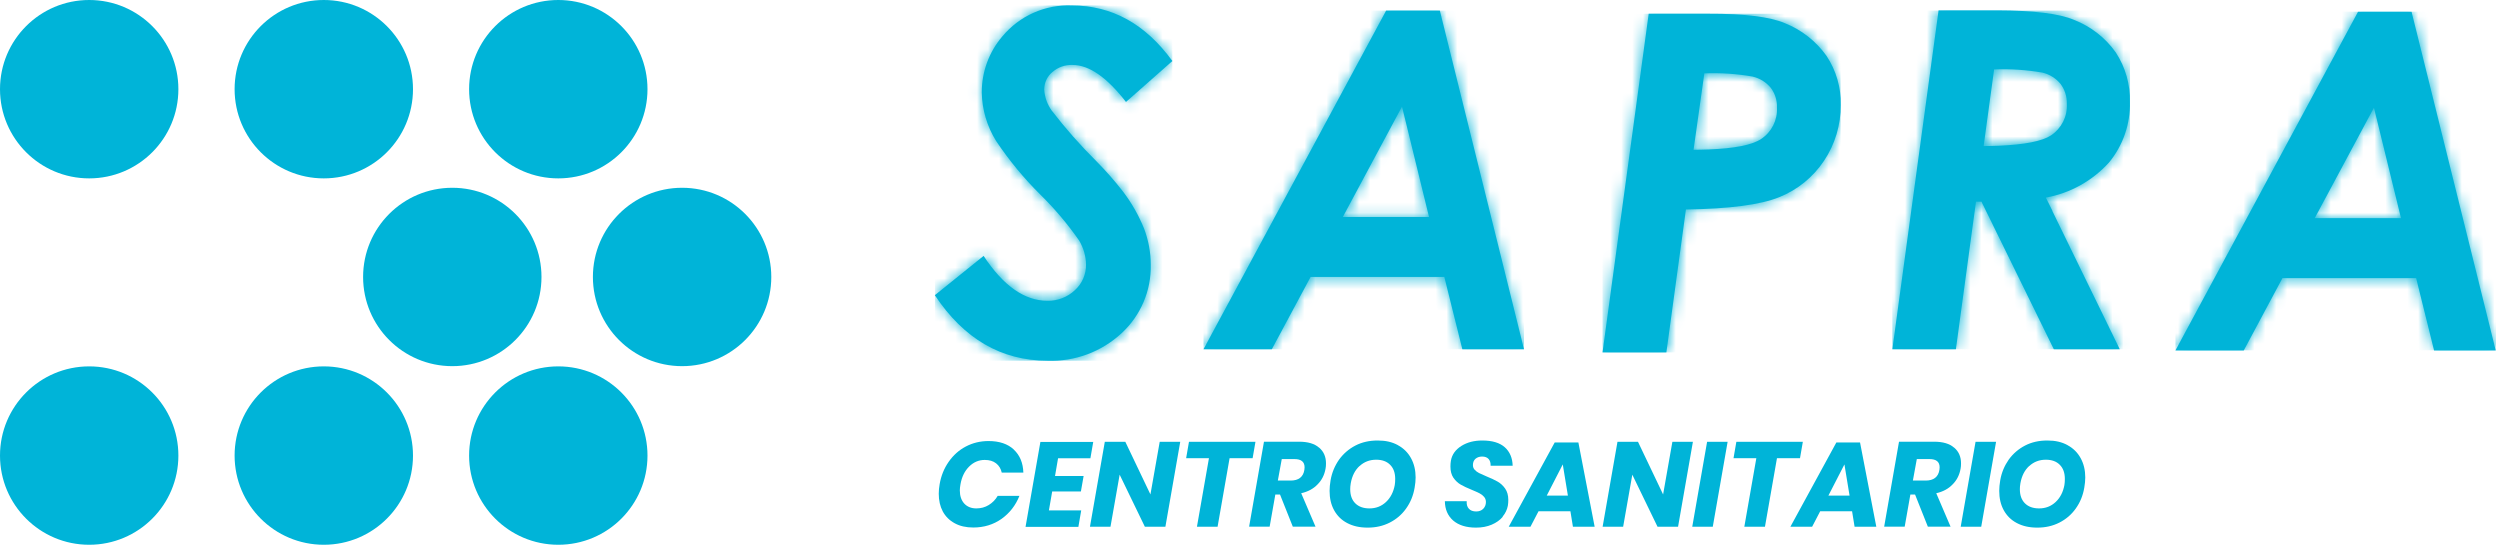 <svg xmlns="http://www.w3.org/2000/svg" width="229" height="50" viewBox="0 0 229 50" fill="none"><g clip-path="url(#clip0_0_503)"><path d="M91.81 3.34C90.59 4.77 89.92 6.6 89.93 8.48C89.96 10.05 90.41 11.57 91.24 12.91C92.43 14.69 93.79 16.34 95.31 17.84C96.62 19.13 97.81 20.54 98.86 22.05C99.25 22.71 99.47 23.47 99.48 24.24C99.49 25.13 99.12 25.98 98.46 26.58C97.78 27.22 96.88 27.57 95.94 27.55C93.85 27.55 91.9 26.18 90.1 23.44L85.63 27.04C88.29 31.04 91.72 33.04 95.94 33.04C98.45 33.14 100.9 32.23 102.75 30.51C104.49 28.9 105.46 26.62 105.41 24.25C105.41 23.13 105.2 22.02 104.81 20.97C104.31 19.73 103.65 18.56 102.83 17.5C102.09 16.55 101.29 15.64 100.44 14.78C98.97 13.32 97.6 11.77 96.33 10.12C95.93 9.56 95.69 8.89 95.65 8.2C95.65 7.59 95.92 7 96.39 6.61C96.9 6.16 97.57 5.92 98.25 5.95C99.76 5.95 101.39 7.08 103.14 9.34L107.39 5.59C104.92 2.19 101.85 0.5 98.18 0.5C95.73 0.4 93.38 1.45 91.81 3.34Z" fill="#00B4D8"></path><mask id="mask0_0_503" style="mask-type:luminance" maskUnits="userSpaceOnUse" x="85" y="0" width="23" height="34"><path d="M91.81 3.34C90.59 4.77 89.92 6.6 89.93 8.48C89.96 10.05 90.41 11.57 91.24 12.91C92.43 14.69 93.79 16.34 95.31 17.84C96.62 19.13 97.81 20.54 98.86 22.05C99.25 22.71 99.47 23.47 99.48 24.24C99.49 25.13 99.12 25.98 98.46 26.58C97.78 27.22 96.88 27.57 95.94 27.55C93.85 27.55 91.9 26.18 90.1 23.44L85.63 27.04C88.29 31.04 91.72 33.04 95.94 33.04C98.45 33.14 100.9 32.23 102.75 30.51C104.49 28.9 105.46 26.62 105.41 24.25C105.41 23.13 105.2 22.02 104.81 20.97C104.31 19.73 103.65 18.56 102.83 17.5C102.09 16.55 101.29 15.64 100.44 14.78C98.97 13.32 97.6 11.77 96.33 10.12C95.93 9.56 95.69 8.89 95.65 8.2C95.65 7.59 95.92 7 96.39 6.61C96.9 6.16 97.57 5.92 98.25 5.95C99.76 5.95 101.39 7.08 103.14 9.34L107.39 5.59C104.92 2.19 101.85 0.5 98.18 0.5C95.73 0.4 93.38 1.45 91.81 3.34Z" fill="white"></path></mask><g mask="url(#mask0_0_503)"><path d="M107.39 0.5H85.64V33.04H107.39V0.5Z" fill="#00B4D8"></path></g><path d="M128.42 9.75L130.9 19.88H123L128.43 9.75H128.42ZM126.97 0.97L110.24 31.99H116.5L120.05 25.37H132.3L133.95 31.99H139.6L131.89 0.97H126.97Z" fill="#00B4D8"></path><mask id="mask1_0_503" style="mask-type:luminance" maskUnits="userSpaceOnUse" x="110" y="0" width="30" height="32"><path d="M128.42 9.75L130.9 19.88H123L128.43 9.75H128.42ZM126.97 0.97L110.24 31.99H116.5L120.05 25.37H132.3L133.95 31.99H139.6L131.89 0.97C131.89 0.97 126.97 0.97 126.97 0.97Z" fill="white"></path></mask><g mask="url(#mask1_0_503)"><path d="M139.6 0.97H110.24V31.99H139.6V0.97Z" fill="#00B4D8"></path></g><path d="M156.12 6.72C157.59 6.66 159.07 6.76 160.52 7.01C161.18 7.16 161.77 7.52 162.2 8.04C162.59 8.56 162.79 9.2 162.77 9.85C162.83 11 162.28 12.1 161.32 12.73C160.5 13.28 158.89 13.6 156.49 13.69H156.47C156.05 13.71 155.6 13.71 155.13 13.72L156.12 6.7V6.72ZM151.02 1.26L146.79 32.28H152.64L154.43 19.19C158.41 19.13 161.26 18.76 162.98 18.06C164.65 17.39 166.08 16.23 167.08 14.73C168.09 13.22 168.63 11.43 168.61 9.61C168.65 8.01 168.19 6.45 167.31 5.12C166.35 3.77 165.02 2.73 163.49 2.12C162.13 1.54 159.8 1.25 156.49 1.26H151.05H151.02Z" fill="#00B4D8"></path><mask id="mask2_0_503" style="mask-type:luminance" maskUnits="userSpaceOnUse" x="146" y="1" width="23" height="32"><path d="M156.12 6.72C157.59 6.66 159.07 6.76 160.52 7.01C161.18 7.16 161.77 7.52 162.2 8.04C162.59 8.56 162.79 9.2 162.77 9.85C162.83 11 162.28 12.1 161.32 12.73C160.5 13.28 158.89 13.6 156.49 13.69H156.47C156.05 13.71 155.6 13.71 155.13 13.72L156.12 6.7V6.72ZM151.02 1.26L146.79 32.28H152.64L154.43 19.19C158.41 19.13 161.26 18.76 162.98 18.06C164.65 17.39 166.08 16.23 167.08 14.73C168.09 13.22 168.63 11.43 168.61 9.61C168.65 8.01 168.19 6.45 167.31 5.12C166.35 3.77 165.02 2.73 163.49 2.12C162.13 1.54 159.8 1.25 156.49 1.26H151.05H151.02Z" fill="white"></path></mask><g mask="url(#mask2_0_503)"><path d="M168.59 1.26H146.79V32.28H168.59V1.26Z" fill="#00B4D8"></path></g><path d="M182.66 6.36C184.14 6.3 185.62 6.4 187.08 6.65C187.73 6.8 188.32 7.17 188.74 7.68C189.14 8.21 189.34 8.85 189.32 9.51C189.39 10.65 188.84 11.75 187.89 12.39C187.08 12.93 185.47 13.25 183.06 13.35H183.04C182.62 13.37 182.17 13.37 181.7 13.38L182.66 6.36ZM177.57 0.97L173.34 31.99H179.16L181 18.47H181.5L188.13 31.99H194.17L188 19.34V19.31L187.4 18.1C189.63 17.7 191.67 16.56 193.19 14.88C194.47 13.32 195.15 11.36 195.1 9.34C195.14 7.73 194.69 6.16 193.81 4.81C192.86 3.46 191.52 2.42 189.98 1.82C188.62 1.24 186.28 0.96 182.95 0.95H177.56L177.57 0.97Z" fill="#00B4D8"></path><mask id="mask3_0_503" style="mask-type:luminance" maskUnits="userSpaceOnUse" x="173" y="0" width="23" height="32"><path d="M182.66 6.36C184.14 6.3 185.62 6.4 187.08 6.65C187.73 6.8 188.32 7.17 188.74 7.68C189.14 8.21 189.34 8.85 189.32 9.51C189.39 10.65 188.84 11.75 187.89 12.39C187.08 12.93 185.47 13.25 183.06 13.35H183.04C182.62 13.37 182.17 13.37 181.7 13.38L182.66 6.36ZM177.57 0.97L173.34 31.99H179.16L181 18.47H181.5L188.13 31.99H194.17L188 19.34V19.31L187.4 18.1C189.63 17.7 191.67 16.56 193.19 14.88C194.47 13.32 195.15 11.36 195.1 9.34C195.14 7.73 194.69 6.16 193.81 4.81C192.86 3.46 191.52 2.42 189.98 1.82C188.62 1.24 186.28 0.96 182.95 0.95H177.56L177.57 0.97Z" fill="white"></path></mask><g mask="url(#mask3_0_503)"><path d="M195.11 0.97H173.34V31.99H195.11V0.97Z" fill="#00B4D8"></path></g><path d="M217.45 9.85L219.93 19.98H212.03L217.46 9.85H217.45ZM216 1.07L199.27 32.1H205.53L209.07 25.48H221.32L222.96 32.1H228.61L220.9 1.08H215.99L216 1.07Z" fill="#00B4D8"></path><mask id="mask4_0_503" style="mask-type:luminance" maskUnits="userSpaceOnUse" x="199" y="1" width="30" height="32"><path d="M217.45 9.85L219.93 19.98H212.03L217.46 9.85H217.45ZM216 1.07L199.27 32.1H205.53L209.07 25.48H221.32L222.96 32.1H228.61L220.9 1.08H215.99L216 1.07Z" fill="white"></path></mask><g mask="url(#mask4_0_503)"><path d="M228.63 1.07H199.27V32.09H228.63V1.07Z" fill="#00B4D8"></path></g><path d="M41.43 33.54C45.942 33.54 49.6 29.882 49.6 25.37C49.6 20.858 45.942 17.2 41.43 17.2C36.918 17.2 33.26 20.858 33.26 25.37C33.26 29.882 36.918 33.54 41.43 33.54Z" fill="#00B4D8"></path><path d="M29.66 16.34C34.172 16.34 37.83 12.682 37.83 8.17C37.83 3.658 34.172 0 29.66 0C25.148 0 21.49 3.658 21.49 8.17C21.49 12.682 25.148 16.34 29.66 16.34Z" fill="#00B4D8"></path><path d="M62.48 33.54C66.992 33.54 70.65 29.882 70.65 25.37C70.65 20.858 66.992 17.2 62.48 17.2C57.968 17.2 54.31 20.858 54.31 25.37C54.31 29.882 57.968 33.54 62.48 33.54Z" fill="#00B4D8"></path><path d="M51.14 16.34C55.652 16.34 59.31 12.682 59.31 8.17C59.31 3.658 55.652 0 51.14 0C46.628 0 42.97 3.658 42.97 8.17C42.97 12.682 46.628 16.34 51.14 16.34Z" fill="#00B4D8"></path><path d="M29.66 49.9C34.172 49.9 37.83 46.242 37.83 41.73C37.83 37.218 34.172 33.56 29.66 33.56C25.148 33.56 21.49 37.218 21.49 41.73C21.49 46.242 25.148 49.9 29.66 49.9Z" fill="#00B4D8"></path><path d="M8.17 49.9C12.682 49.9 16.34 46.242 16.34 41.73C16.34 37.218 12.682 33.56 8.17 33.56C3.658 33.56 0 37.218 0 41.73C0 46.242 3.658 49.9 8.17 49.9Z" fill="#00B4D8"></path><path d="M8.17 16.34C12.682 16.34 16.34 12.682 16.34 8.17C16.34 3.658 12.682 0 8.17 0C3.658 0 0 3.658 0 8.17C0 12.682 3.658 16.34 8.17 16.34Z" fill="#00B4D8"></path><path d="M51.14 49.9C55.652 49.9 59.31 46.242 59.31 41.73C59.31 37.218 55.652 33.56 51.14 33.56C46.628 33.56 42.97 37.218 42.97 41.73C42.97 46.242 46.628 49.9 51.14 49.9Z" fill="#00B4D8"></path><path d="M92.86 41.18C93.42 41.7 93.71 42.4 93.74 43.29H91.76C91.68 42.93 91.51 42.65 91.24 42.44C90.97 42.23 90.63 42.13 90.2 42.13C89.66 42.13 89.18 42.33 88.77 42.74C88.36 43.15 88.1 43.68 87.98 44.36C87.94 44.58 87.92 44.77 87.92 44.92C87.92 45.43 88.06 45.84 88.33 46.13C88.6 46.42 88.97 46.57 89.43 46.57C89.85 46.57 90.23 46.47 90.57 46.26C90.91 46.05 91.18 45.78 91.39 45.42H93.38C93.03 46.3 92.48 47 91.74 47.53C91 48.05 90.14 48.32 89.15 48.32C88.49 48.32 87.92 48.19 87.45 47.93C86.97 47.67 86.61 47.31 86.36 46.85C86.11 46.38 85.99 45.84 85.99 45.23C85.99 44.93 86.02 44.64 86.07 44.36C86.2 43.59 86.48 42.9 86.9 42.3C87.32 41.7 87.84 41.23 88.47 40.9C89.1 40.57 89.79 40.4 90.55 40.4C91.54 40.4 92.31 40.66 92.87 41.18H92.86Z" fill="#00B4D8"></path><path d="M96.92 41.97L96.64 43.6H99.26L99.01 45.02H96.38L96.08 46.75H99.04L98.78 48.26H93.94L95.3 40.48H100.14L99.88 41.98H96.92V41.97Z" fill="#00B4D8"></path><path d="M106.75 48.25H104.87L102.56 43.48L101.72 48.25H99.84L101.2 40.47H103.08L105.38 45.29L106.23 40.47H108.11L106.75 48.25Z" fill="#00B4D8"></path><path d="M115 40.47L114.74 41.97H112.63L111.53 48.25H109.64L110.74 41.97H108.65L108.91 40.47H115Z" fill="#00B4D8"></path><path d="M120.84 41.01C121.26 41.37 121.46 41.85 121.46 42.44C121.46 42.62 121.45 42.79 121.42 42.93C121.32 43.5 121.08 43.98 120.69 44.37C120.31 44.77 119.81 45.04 119.19 45.18L120.5 48.24H118.42L117.25 45.3H116.82L116.3 48.24H114.42L115.78 40.46H118.99C119.8 40.46 120.41 40.64 120.82 41L120.84 41.01ZM119.5 42.81C119.5 42.3 119.19 42.05 118.56 42.05H117.41L117.05 44.02H118.22C118.95 44.02 119.38 43.69 119.48 43.04C119.49 42.94 119.5 42.86 119.5 42.81Z" fill="#00B4D8"></path><path d="M128.05 40.78C128.57 41.06 128.97 41.46 129.25 41.97C129.53 42.48 129.67 43.07 129.67 43.73C129.67 44.02 129.64 44.33 129.58 44.67C129.46 45.39 129.2 46.02 128.8 46.58C128.41 47.13 127.91 47.56 127.3 47.87C126.69 48.18 126.02 48.33 125.28 48.33C124.54 48.33 123.93 48.19 123.4 47.91C122.87 47.63 122.48 47.24 122.2 46.73C121.92 46.22 121.79 45.63 121.79 44.96C121.79 44.67 121.82 44.36 121.88 44C122 43.29 122.27 42.66 122.66 42.1C123.06 41.55 123.56 41.12 124.16 40.81C124.76 40.5 125.44 40.35 126.19 40.35C126.94 40.35 127.52 40.49 128.04 40.77L128.05 40.78ZM124.54 42.68C124.12 43.06 123.85 43.59 123.73 44.26C123.69 44.48 123.68 44.66 123.68 44.81C123.68 45.36 123.83 45.79 124.14 46.1C124.45 46.41 124.88 46.57 125.44 46.57C126.03 46.57 126.53 46.38 126.95 45.99C127.37 45.6 127.64 45.08 127.76 44.43C127.79 44.25 127.8 44.07 127.8 43.87C127.8 43.32 127.65 42.89 127.34 42.58C127.04 42.27 126.61 42.11 126.06 42.11C125.47 42.11 124.96 42.3 124.54 42.69V42.68Z" fill="#00B4D8"></path><path d="M137.65 47.34C137.4 47.64 137.06 47.88 136.64 48.06C136.22 48.24 135.74 48.33 135.2 48.33C134.31 48.33 133.61 48.11 133.11 47.68C132.61 47.24 132.36 46.65 132.35 45.91H134.35C134.33 46.2 134.39 46.43 134.55 46.6C134.7 46.77 134.93 46.85 135.22 46.85C135.48 46.85 135.7 46.77 135.86 46.61C136.02 46.45 136.11 46.24 136.11 45.98C136.11 45.8 136.05 45.64 135.94 45.51C135.83 45.38 135.69 45.27 135.53 45.19C135.36 45.1 135.13 45 134.82 44.87C134.4 44.7 134.06 44.54 133.8 44.39C133.54 44.24 133.32 44.03 133.13 43.76C132.95 43.49 132.86 43.15 132.86 42.74C132.86 42.56 132.87 42.38 132.9 42.21C133 41.64 133.32 41.19 133.86 40.85C134.4 40.51 135.04 40.35 135.78 40.35C136.7 40.35 137.38 40.56 137.84 40.97C138.3 41.38 138.54 41.95 138.56 42.66H136.54C136.55 42.4 136.49 42.2 136.36 42.05C136.23 41.9 136.03 41.82 135.76 41.82C135.52 41.82 135.32 41.89 135.16 42.02C135 42.16 134.92 42.35 134.92 42.6C134.92 42.77 134.97 42.91 135.08 43.03C135.19 43.15 135.32 43.25 135.48 43.33C135.64 43.41 135.87 43.51 136.17 43.64C136.59 43.81 136.93 43.97 137.19 44.12C137.45 44.27 137.68 44.48 137.87 44.75C138.06 45.02 138.16 45.37 138.16 45.78C138.16 45.96 138.15 46.14 138.12 46.32C138.05 46.69 137.89 47.02 137.64 47.32L137.65 47.34Z" fill="#00B4D8"></path><path d="M143.85 46.83H140.93L140.19 48.25H138.2L142.41 40.53H144.58L146.07 48.25H144.08L143.85 46.83ZM143.62 45.4L143.15 42.54L141.68 45.4H143.63H143.62Z" fill="#00B4D8"></path><path d="M153.71 48.25H151.83L149.52 43.48L148.68 48.25H146.8L148.16 40.47H150.04L152.34 45.29L153.19 40.47H155.07L153.71 48.25Z" fill="#00B4D8"></path><path d="M158.25 40.47L156.89 48.25H155.01L156.37 40.47H158.25Z" fill="#00B4D8"></path><path d="M165.14 40.47L164.88 41.97H162.77L161.67 48.25H159.78L160.88 41.97H158.79L159.05 40.47H165.14Z" fill="#00B4D8"></path><path d="M169.65 46.83H166.73L165.99 48.25H164L168.21 40.53H170.38L171.87 48.25H169.88L169.65 46.83ZM169.42 45.4L168.95 42.54L167.48 45.4H169.43H169.42Z" fill="#00B4D8"></path><path d="M179.01 41.01C179.43 41.37 179.63 41.85 179.63 42.44C179.63 42.62 179.62 42.79 179.59 42.93C179.49 43.5 179.25 43.98 178.86 44.37C178.48 44.77 177.98 45.04 177.36 45.18L178.67 48.24H176.59L175.42 45.3H174.99L174.47 48.24H172.59L173.95 40.46H177.16C177.97 40.46 178.58 40.64 178.99 41L179.01 41.01ZM177.67 42.81C177.67 42.3 177.36 42.05 176.73 42.05H175.58L175.22 44.02H176.39C177.12 44.02 177.55 43.69 177.65 43.04C177.66 42.94 177.67 42.86 177.67 42.81Z" fill="#00B4D8"></path><path d="M182.84 40.47L181.48 48.25H179.6L180.96 40.47H182.84Z" fill="#00B4D8"></path><path d="M189.39 40.78C189.91 41.06 190.31 41.46 190.59 41.97C190.87 42.48 191.01 43.07 191.01 43.73C191.01 44.02 190.98 44.33 190.92 44.67C190.8 45.39 190.54 46.02 190.14 46.58C189.75 47.13 189.25 47.56 188.64 47.87C188.03 48.18 187.36 48.33 186.62 48.33C185.88 48.33 185.27 48.19 184.74 47.91C184.21 47.63 183.82 47.24 183.54 46.73C183.26 46.22 183.13 45.63 183.13 44.96C183.13 44.67 183.16 44.36 183.22 44C183.34 43.29 183.61 42.66 184 42.1C184.4 41.55 184.9 41.12 185.5 40.81C186.1 40.5 186.78 40.35 187.53 40.35C188.28 40.35 188.86 40.49 189.38 40.77L189.39 40.78ZM185.88 42.68C185.46 43.06 185.19 43.59 185.07 44.26C185.03 44.48 185.02 44.66 185.02 44.81C185.02 45.36 185.17 45.79 185.48 46.1C185.79 46.41 186.22 46.57 186.78 46.57C187.37 46.57 187.87 46.38 188.29 45.99C188.71 45.6 188.98 45.08 189.1 44.43C189.13 44.25 189.14 44.07 189.14 43.87C189.14 43.32 188.99 42.89 188.68 42.58C188.38 42.27 187.95 42.11 187.4 42.11C186.81 42.11 186.3 42.3 185.88 42.69V42.68Z" fill="#00B4D8"></path></g><defs><clipPath id="clip0_0_503"><rect width="228.63" height="49.9" fill="white"></rect></clipPath></defs></svg>